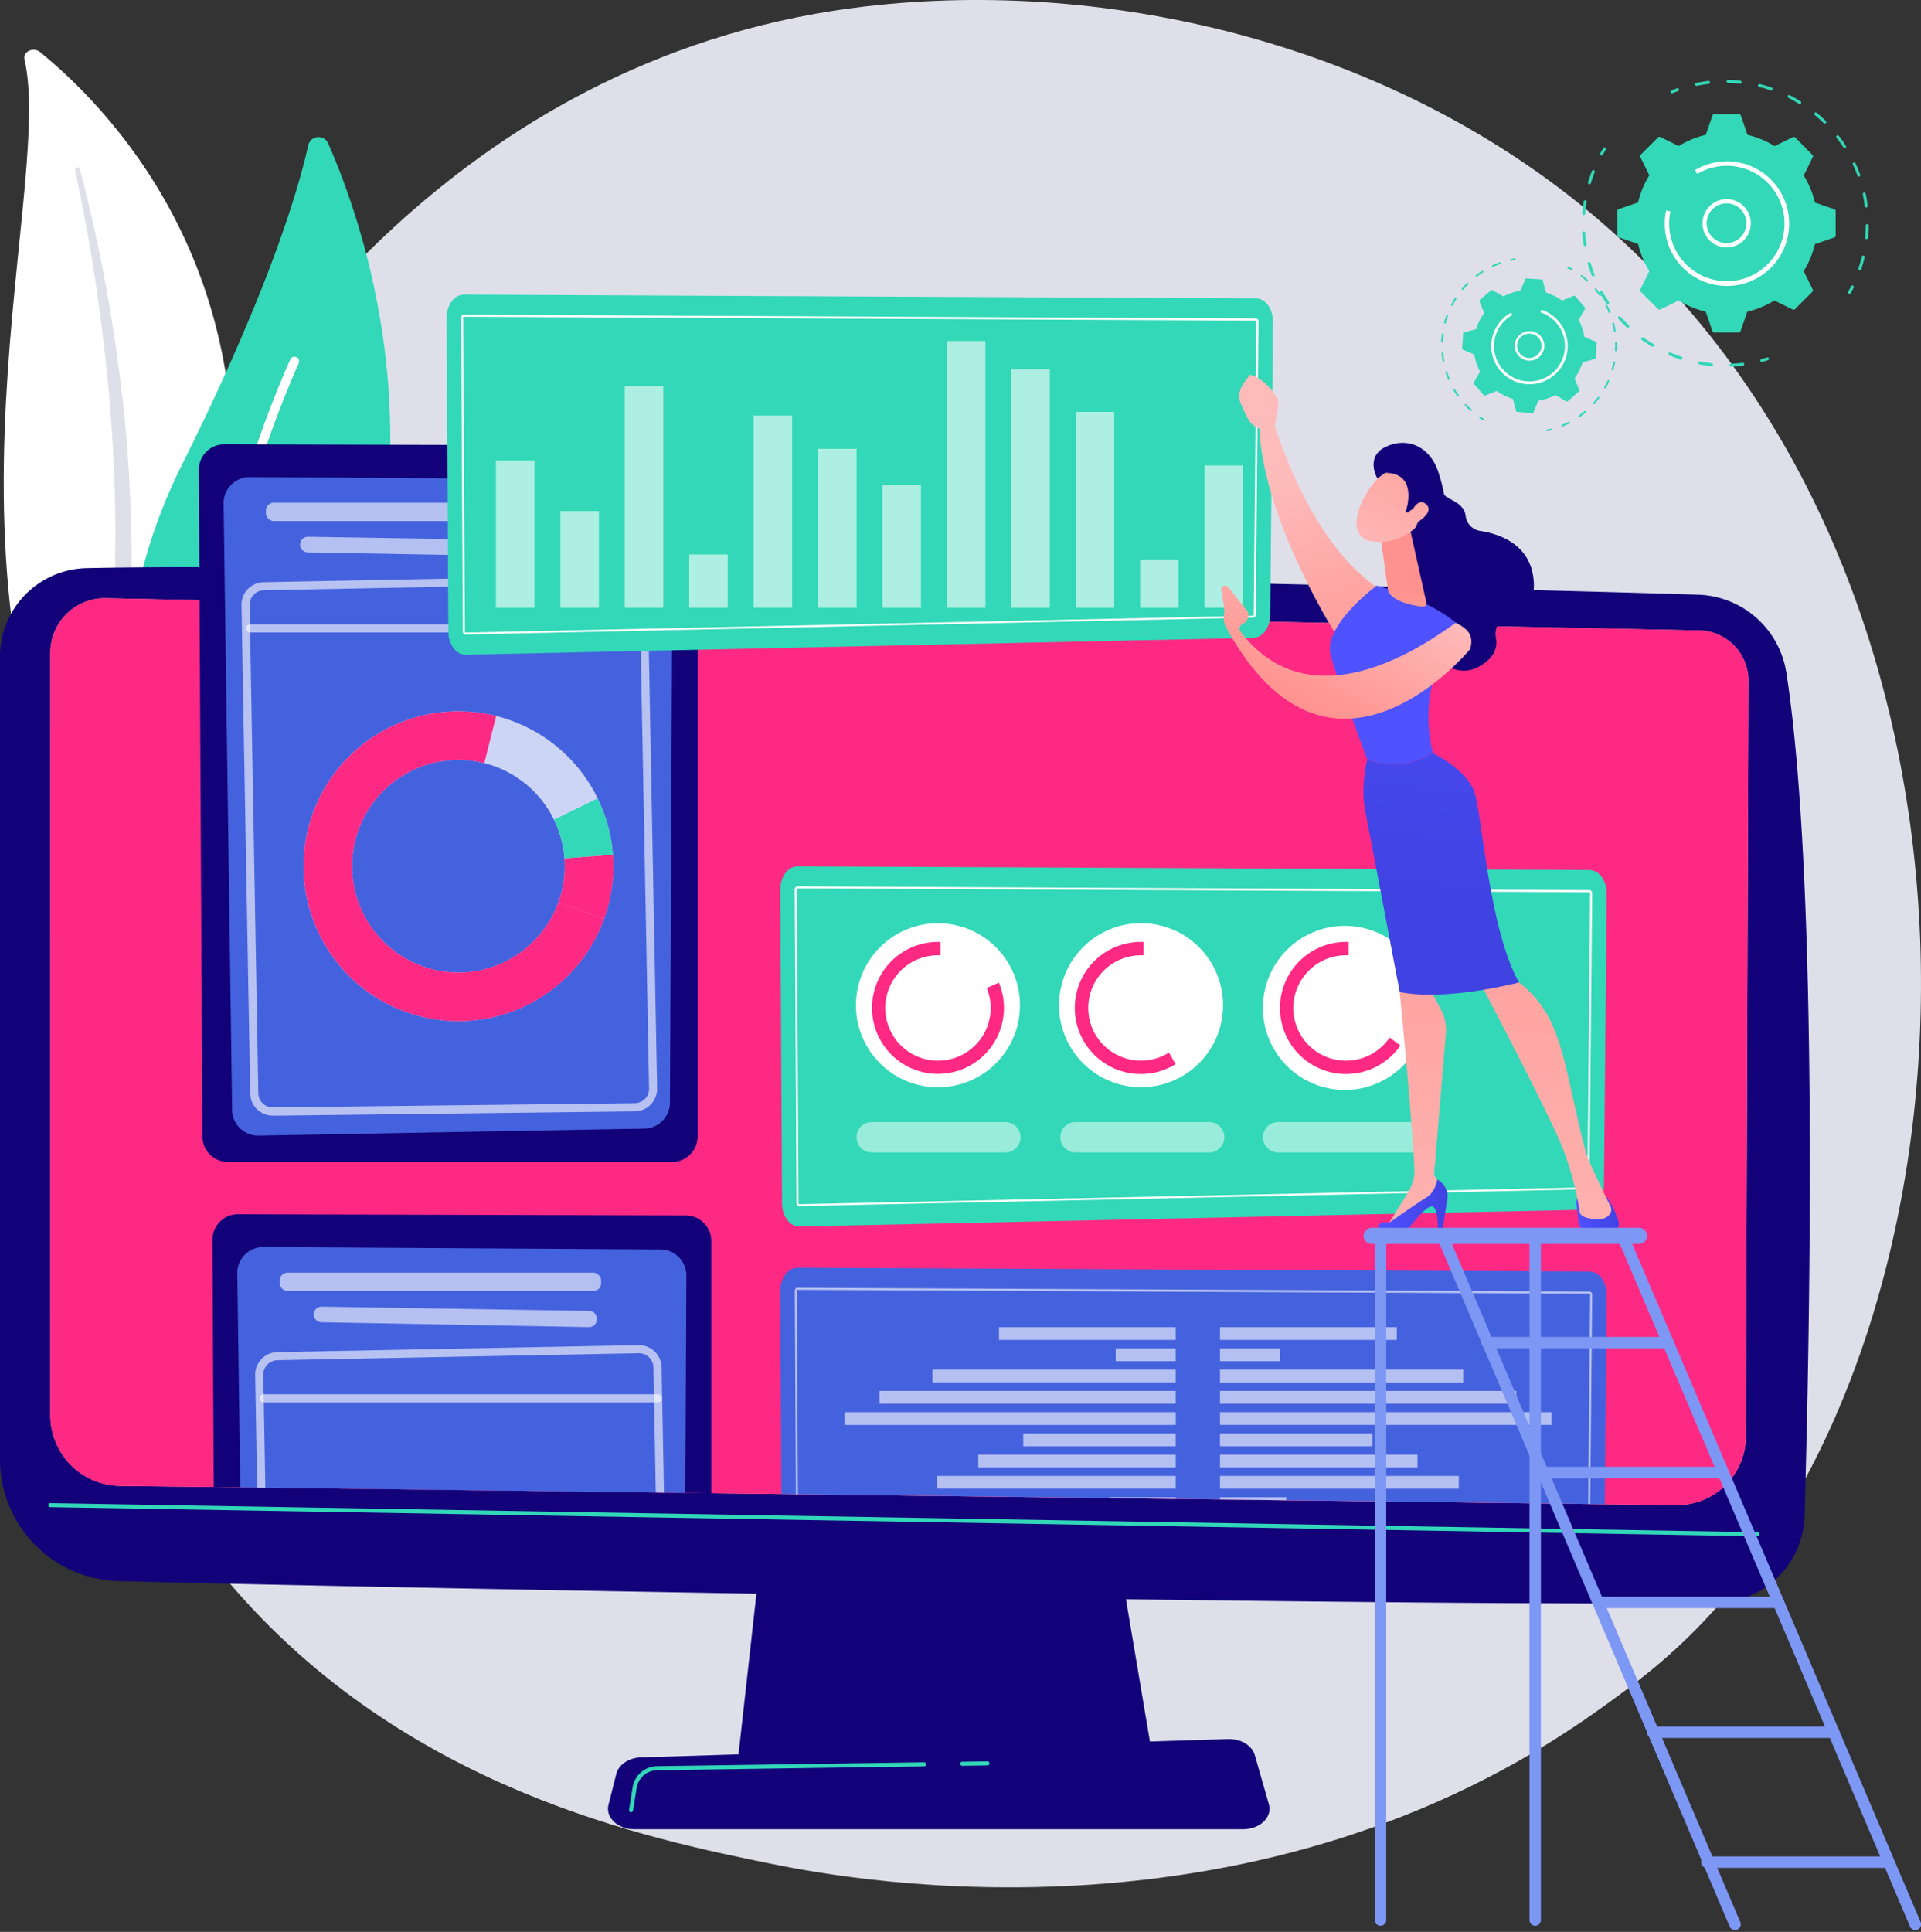 <svg xmlns="http://www.w3.org/2000/svg" xmlns:xlink="http://www.w3.org/1999/xlink" viewBox="0 0 827.22 831.8"><rect x="0" y="0" width="827.22" height="831.8" fill="#333333" stroke="none"/><defs><style>.cls-1{fill:none;}.cls-2{fill:#dfdfea;}.cls-10,.cls-11,.cls-12,.cls-3,.cls-8{fill:#fff;}.cls-4{fill:#32d8b7;}.cls-5{fill:#120179;}.cls-6{fill:url(#linear-gradient);}.cls-7{fill:#fe2983;}.cls-8{opacity:0.5;}.cls-9{fill:#4562de;}.cls-10,.cls-14{opacity:0.6;}.cls-11{opacity:0.61;}.cls-12{opacity:0.73;}.cls-13{clip-path:url(#clip-path);}.cls-15{fill:url(#linear-gradient-2);}.cls-16{fill:url(#linear-gradient-3);}.cls-17{fill:url(#linear-gradient-4);}.cls-18{fill:url(#linear-gradient-5);}.cls-19{fill:url(#linear-gradient-6);}.cls-20{fill:url(#linear-gradient-7);}.cls-21{fill:url(#linear-gradient-8);}.cls-22{fill:url(#linear-gradient-9);}.cls-23{fill:url(#linear-gradient-10);}.cls-24{fill:url(#linear-gradient-11);}.cls-25{fill:url(#linear-gradient-12);}.cls-26{fill:url(#linear-gradient-13);}.cls-27{fill:#7d97f4;}</style><linearGradient id="linear-gradient" x1="433.68" y1="152.04" x2="319.83" y2="874.79" gradientUnits="userSpaceOnUse"><stop offset="0" stop-color="#febbba"/><stop offset="1" stop-color="#ff928e"/></linearGradient><clipPath id="clip-path"><path class="cls-1" d="M21.69,281V609.4a30.39,30.39,0,0,0,29.93,30.38l670.18,8.28a29.59,29.59,0,0,0,30-29.46l1.12-325.46a21.63,21.63,0,0,0-21.1-21.7L45.69,257.58A23.43,23.43,0,0,0,21.69,281Z"/></clipPath><linearGradient id="linear-gradient-2" x1="253.61" y1="129.94" x2="293.56" y2="220.85" gradientTransform="translate(322.31 50.42) rotate(5.69)" xlink:href="#linear-gradient"/><linearGradient id="linear-gradient-3" x1="678.82" y1="522.49" x2="697.16" y2="522.49" gradientUnits="userSpaceOnUse"><stop offset="0" stop-color="#4f52ff"/><stop offset="1" stop-color="#4042e2"/></linearGradient><linearGradient id="linear-gradient-4" x1="601.33" y1="594.81" x2="627.72" y2="286.37" xlink:href="#linear-gradient"/><linearGradient id="linear-gradient-5" x1="593.62" y1="519.14" x2="623.29" y2="519.14" xlink:href="#linear-gradient-3"/><linearGradient id="linear-gradient-6" x1="654.41" y1="599.4" x2="680.81" y2="290.87" xlink:href="#linear-gradient"/><linearGradient id="linear-gradient-7" x1="641.56" y1="249.26" x2="715.05" y2="172.76" xlink:href="#linear-gradient-3"/><linearGradient id="linear-gradient-8" x1="639.29" y1="220.64" x2="619.79" y2="387.13" xlink:href="#linear-gradient-3"/><linearGradient id="linear-gradient-9" x1="598.43" y1="290.78" x2="603.39" y2="254.51" xlink:href="#linear-gradient"/><linearGradient id="linear-gradient-10" x1="585.92" y1="244.02" x2="629.17" y2="167.04" xlink:href="#linear-gradient"/><linearGradient id="linear-gradient-11" x1="595.13" y1="249.19" x2="638.38" y2="172.21" xlink:href="#linear-gradient"/><linearGradient id="linear-gradient-12" x1="242.86" y1="126.93" x2="270.46" y2="189.72" gradientTransform="translate(322.31 50.42) rotate(5.69)" xlink:href="#linear-gradient"/><linearGradient id="linear-gradient-13" x1="5736.23" y1="2314.13" x2="5799.04" y2="2314.13" gradientTransform="translate(5222.58 -3848.39) rotate(116.55)" xlink:href="#linear-gradient"/></defs><g id="Layer_2" data-name="Layer 2"><g id="Metaphor_illustration" data-name="Metaphor illustration"><path class="cls-2" d="M733.46,698.33c-16.61,17.48-32.32,28.76-44.74,37.67-146,104.72-318.65,74.19-355.36,66.74-54.2-11-159-32.29-234.71-121.36C-15.95,546.62,1.9,334.3,90.79,194.15,107.05,168.51,192.93,26.23,367.49,3.41c105.64-13.81,228.79,14,318,88.76C872.65,249,859.32,565.82,733.46,698.33Z"/><path class="cls-3" d="M10.53,25.53c-.77-3.28,3.84-5.46,6.66-3.17,28.65,23.24,97.5,92.82,80.34,214.42C76,389.34,112.81,445,158.62,479c0,0-62.91-16-102.5-72.46C-41.07,267.82,24.21,83.77,10.53,25.53Z"/><path class="cls-2" d="M32.33,73.18c3.59,17,6.78,34,9.25,51.13s4.55,34.26,5.89,51.45,2.18,34.39,2.23,51.61-.58,34.41-1.37,51.68-1.47,34.64-.2,52.15,4.92,35.1,12.21,51.62c1.83,4.12,3.75,8.22,5.93,12.19s4.39,7.93,6.78,11.81A185.19,185.19,0,0,0,89.3,429.18a205,205,0,0,0,42.8,37.46,4.28,4.28,0,0,0,5.42-.62,3,3,0,0,0-.63-4.61h0c-3.82-2.69-7.61-5.41-11.25-8.27-1.84-1.41-3.61-2.88-5.41-4.32s-3.53-2.95-5.21-4.49a186.16,186.16,0,0,1-46.7-64.07,150.3,150.3,0,0,1-8.1-24.33,166,166,0,0,1-3.91-25.19c-1.38-17-.76-34.21-.22-51.47s.87-34.63.42-52q-.3-13-1.14-26c-.26-4.33-.6-8.66-.94-13s-.81-8.64-1.26-12.95q-2.79-25.89-7.43-51.57c-3.19-17.1-6.9-34.12-11.37-51a1,1,0,0,0-1.24-.67A.91.91,0,0,0,32.33,73.18Z"/><path class="cls-4" d="M84.76,390.7a7.21,7.21,0,0,1-11.81-2C61.29,363,34.9,287.17,78.48,199.87c36.81-73.72,49.76-117.19,54.27-137.33a4.52,4.52,0,0,1,8.55-.83C160.74,105.76,212.07,255.63,84.76,390.7Z"/><path class="cls-3" d="M78.37,388a2.34,2.34,0,0,1-.38,0,2,2,0,0,1-2-2c0-1.25,2.46-126.4,49-231.21a2,2,0,0,1,3.66,1.62C82.47,260.45,80,384.81,80,386.05A2,2,0,0,1,78.37,388Z"/><path class="cls-4" d="M723,38.78a.65.65,0,0,1-.4.44c-.8.28-1.59.59-2.36.9a.64.64,0,0,1-.48-1.18c.78-.32,1.59-.63,2.41-.92a.64.64,0,0,1,.82.38A.7.7,0,0,1,723,38.78Z"/><path class="cls-4" d="M802.79,111.6c-.38,1.44-.81,2.88-1.28,4.29a.64.64,0,1,1-1.21-.41c.54-1.62,1-3.28,1.44-5h0a.64.64,0,0,1,1.24.31C802.91,111.09,802.85,111.34,802.79,111.6Zm1.62-9.11a.65.65,0,0,1-.69.48.65.65,0,0,1-.57-.7c.17-1.7.27-3.44.3-5.15a.63.63,0,0,1,.65-.63.65.65,0,0,1,.63.65c0,1.75-.13,3.52-.31,5.26C804.42,102.43,804.41,102.46,804.41,102.49Zm-.15-13.66a.67.67,0,0,1-.54.48.66.66,0,0,1-.72-.56c-.2-1.7-.49-3.42-.84-5.09a.64.64,0,0,1,.49-.75.63.63,0,0,1,.76.49c.36,1.71.65,3.46.86,5.2A.59.59,0,0,1,804.26,88.83Zm-3.17-13.28a.65.65,0,0,1-.4.44.64.64,0,0,1-.82-.39c-.58-1.6-1.24-3.21-2-4.77a.63.63,0,1,1,1.15-.53c.74,1.59,1.41,3.23,2,4.87A.62.62,0,0,1,801.09,75.55ZM795,63.31a.62.62,0,0,1-.27.37.63.63,0,0,1-.88-.19c-.93-1.44-1.93-2.86-3-4.21a.65.65,0,0,1,.12-.9.64.64,0,0,1,.89.12c1.07,1.38,2.09,2.83,3,4.3A.66.66,0,0,1,795,63.31Zm-8.62-10.6a.64.64,0,0,1-.16.29.65.65,0,0,1-.91,0c-1.22-1.2-2.51-2.37-3.83-3.46a.64.64,0,0,1,.81-1c1.35,1.11,2.67,2.3,3.92,3.53A.66.66,0,0,1,786.42,52.71Zm-10.76-8.42a.51.51,0,0,1-.07.17.64.64,0,0,1-.88.21c-1.46-.9-3-1.75-4.5-2.52a.63.63,0,0,1-.28-.86.64.64,0,0,1,.86-.28c1.56.79,3.1,1.65,4.59,2.57A.63.63,0,0,1,775.66,44.29Zm-12.35-5.83s0,0,0,0a.63.63,0,0,1-.81.4c-1.43-.49-2.9-.93-4.36-1.3l-.59-.15a.63.63,0,0,1-.46-.77h0a.64.64,0,0,1,.77-.46l.6.15c1.49.39,3,.83,4.46,1.33A.66.66,0,0,1,763.31,38.46ZM750,35.54a.63.63,0,0,1-.68.47c-1.7-.17-3.43-.28-5.15-.31a.64.64,0,1,1,0-1.28c1.76,0,3.52.14,5.26.32a.64.64,0,0,1,.57.7A.36.36,0,0,1,750,35.54Zm-13.66.11a.62.62,0,0,1-.54.47c-1.71.21-3.42.49-5.09.83a.64.64,0,1,1-.26-1.25c1.71-.35,3.45-.64,5.2-.85a.63.63,0,0,1,.69.8Z"/><path class="cls-4" d="M798.25,123.69s0,.09,0,.13c-.39.77-.8,1.54-1.21,2.28a.64.64,0,1,1-1.11-.62c.4-.72.8-1.48,1.18-2.24a.63.63,0,0,1,.85-.28A.64.64,0,0,1,798.25,123.69Z"/><path class="cls-4" d="M761.74,154.67a.62.62,0,0,1-.42.45c-.82.25-1.65.49-2.48.71a.64.64,0,0,1-.79-.45.65.65,0,0,1,.46-.78c.81-.22,1.63-.45,2.43-.7a.65.65,0,0,1,.8.42A.69.69,0,0,1,761.74,154.67Z"/><path class="cls-4" d="M751.11,157a.63.63,0,0,1-.54.47c-1.71.21-3.45.35-5.17.42a.64.64,0,0,1-.66-.61.65.65,0,0,1,.61-.67c1.69-.06,3.39-.2,5.06-.4a.63.63,0,0,1,.71.55A.65.65,0,0,1,751.11,157Zm-13.45.17a.64.64,0,0,1-.68.48c-1.71-.17-3.44-.41-5.13-.71a.64.64,0,0,1-.51-.75.63.63,0,0,1,.74-.51c1.66.3,3.35.54,5,.7a.63.63,0,0,1,.57.7A.29.29,0,0,1,737.66,157.12Zm-13.15-2.76v0a.64.64,0,0,1-.81.41c-1.63-.54-3.27-1.16-4.85-1.83a.64.64,0,0,1-.34-.84.66.66,0,0,1,.84-.34c1.55.67,3.15,1.27,4.75,1.79A.65.65,0,0,1,724.51,154.36Zm-12.23-5.59a.61.61,0,0,1-.07.17.64.64,0,0,1-.87.22c-1.48-.88-2.94-1.84-4.34-2.85a.64.64,0,0,1-.14-.89.63.63,0,0,1,.89-.14c1.37,1,2.8,1.92,4.24,2.78A.64.64,0,0,1,712.28,148.77Zm-10.71-8.13a.51.51,0,0,1-.15.28.63.63,0,0,1-.9,0c-1.25-1.19-2.47-2.44-3.61-3.72a.64.64,0,0,1,1-.85c1.12,1.26,2.31,2.48,3.54,3.64A.64.64,0,0,1,701.57,140.64Zm-8.68-10.25a.72.72,0,0,1-.26.37.65.65,0,0,1-.89-.18c-1-1.43-1.87-2.91-2.71-4.41a.64.64,0,0,1,1.12-.63c.82,1.47,1.71,2.93,2.65,4.33A.61.61,0,0,1,692.89,130.39Zm-6.23-11.91a.64.64,0,0,1-.38.44.65.65,0,0,1-.83-.37c-.62-1.6-1.19-3.25-1.67-4.9a.64.64,0,1,1,1.22-.36c.48,1.61,1,3.23,1.64,4.8A.59.59,0,0,1,686.66,118.48Zm-3.45-13a.67.67,0,0,1-.53.48.63.63,0,0,1-.72-.54c-.26-1.7-.45-3.43-.56-5.15a.63.63,0,0,1,.59-.68.64.64,0,0,1,.68.59c.11,1.69.3,3.39.55,5A.69.69,0,0,1,683.21,105.49Zm-.55-13.43a.64.64,0,0,1-.66.48.65.65,0,0,1-.6-.68c.12-1.72.32-3.46.58-5.15a.64.64,0,0,1,.72-.54.65.65,0,0,1,.54.73c-.26,1.66-.45,3.36-.56,5A.36.36,0,0,1,682.66,92.06ZM686.73,74l0,.07c-.62,1.57-1.17,3.18-1.65,4.8a.64.64,0,0,1-.8.43.63.63,0,0,1-.43-.8c.49-1.64,1.06-3.29,1.69-4.9a.64.64,0,0,1,.83-.36A.66.66,0,0,1,686.73,74Z"/><path class="cls-4" d="M691.61,64.23a.71.71,0,0,1-.08.18c-.44.71-.87,1.45-1.28,2.17a.64.64,0,0,1-.87.25.63.63,0,0,1-.24-.87c.41-.74.85-1.49,1.31-2.23a.64.64,0,0,1,1.16.5Z"/><path class="cls-4" d="M706.47,66.67a.75.75,0,0,0-.14.84l3.91,8a38.94,38.94,0,0,0-4.83,11.64L697,90.07a.73.73,0,0,0-.49.69v10.71a.73.73,0,0,0,.5.69l8.43,2.91a38.8,38.8,0,0,0,4.81,11.64l-3.91,8a.73.73,0,0,0,.14.84l7.57,7.58a.73.73,0,0,0,.84.14l8-3.9a39.15,39.15,0,0,0,11.63,4.83l2.91,8.43a.72.72,0,0,0,.69.49h10.71a.73.73,0,0,0,.69-.49l2.91-8.43a39.08,39.08,0,0,0,11.64-4.82l8,3.91a.73.73,0,0,0,.84-.14l7.57-7.56a.73.73,0,0,0,.15-.84l-3.91-8a38.89,38.89,0,0,0,4.83-11.63l8.44-2.9a.75.75,0,0,0,.49-.7V90.82a.74.74,0,0,0-.5-.7l-8.43-2.91a38.9,38.9,0,0,0-4.81-11.64l3.91-8a.73.73,0,0,0-.14-.84L773,59.14a.73.73,0,0,0-.84-.14l-8,3.9a38.84,38.84,0,0,0-11.64-4.83l-2.9-8.43a.73.73,0,0,0-.69-.5H738.15a.71.71,0,0,0-.69.49l-2.91,8.43a38.82,38.82,0,0,0-11.64,4.82l-8-3.92a.75.75,0,0,0-.84.14Z"/><path class="cls-3" d="M753.62,98.74a10.79,10.79,0,0,1-1.16,2.77,10.41,10.41,0,1,1,1.16-2.77ZM735.2,94a8.45,8.45,0,0,0,0,4.21h0a8.55,8.55,0,1,0,.95-6.47A8.26,8.26,0,0,0,735.2,94Zm-.94,4.44Z"/><path class="cls-3" d="M769.6,103a26.79,26.79,0,0,1-52.74-6.71c0-.22,0-.44,0-.67a26.82,26.82,0,0,1,.49-4.48c0-.17.07-.35.11-.52l1.87.41a25.08,25.08,0,0,0-.56,5.27v0a24.84,24.84,0,1,0,12.11-21.4l-1-1.64A26.81,26.81,0,0,1,769.6,103Z"/><path class="cls-4" d="M676.86,116.29a.41.41,0,0,1-.36,0c-.46-.26-.92-.5-1.37-.73A.39.39,0,0,1,675,115a.38.38,0,0,1,.52-.17c.47.24.94.48,1.4.74a.4.4,0,0,1,.15.54A.44.44,0,0,1,676.86,116.29Z"/><path class="cls-4" d="M675.38,182.51c-.81.41-1.66.8-2.5,1.15a.39.39,0,0,1-.3-.73c1-.4,1.94-.85,2.87-1.33h0a.39.39,0,0,1,.52.17.37.37,0,0,1-.17.52Zm4.86-2.92a.38.38,0,0,1-.49-.12.39.39,0,0,1,.09-.55c.86-.6,1.7-1.26,2.5-1.94a.38.38,0,0,1,.55.05.39.39,0,0,1,0,.55c-.82.69-1.68,1.36-2.56,2Zm6.25-5.58a.36.36,0,0,1-.43,0,.4.4,0,0,1,0-.56c.7-.78,1.38-1.6,2-2.44a.4.4,0,0,1,.55-.07.38.38,0,0,1,.07.54c-.64.86-1.33,1.7-2,2.5A.36.36,0,0,1,686.49,174Zm4.87-6.81a.44.44,0,0,1-.37,0,.39.39,0,0,1-.15-.53c.51-.92,1-1.87,1.42-2.83a.38.38,0,0,1,.51-.2.39.39,0,0,1,.2.52c-.44,1-.92,1.95-1.44,2.89A.44.44,0,0,1,691.36,167.2Zm3.21-7.74a.34.34,0,0,1-.28,0A.39.39,0,0,1,694,159c.29-1,.55-2,.75-3.08a.4.4,0,0,1,.46-.31.39.39,0,0,1,.31.46c-.21,1.06-.47,2.11-.76,3.14A.39.39,0,0,1,694.57,159.46Zm1.42-8.25a.42.42,0,0,1-.2,0,.38.38,0,0,1-.36-.41c.06-1.06.08-2.12.05-3.17a.39.39,0,0,1,.38-.4.38.38,0,0,1,.4.38c0,1.07,0,2.16,0,3.23A.4.4,0,0,1,696,151.21Zm-.44-8.37-.11,0a.4.4,0,0,1-.45-.32c-.17-1-.39-2.08-.65-3.1a.4.4,0,0,1,.28-.48.41.41,0,0,1,.48.29c.26,1,.49,2.1.66,3.16A.38.38,0,0,1,695.55,142.84Zm-2.29-8.06h0a.4.4,0,0,1-.52-.21c-.35-.86-.74-1.71-1.15-2.54l-.17-.33a.4.4,0,0,1,.17-.53h0a.4.4,0,0,1,.53.17c0,.11.11.22.17.34.42.84.82,1.72,1.18,2.59A.39.39,0,0,1,693.26,134.78Zm-4-7.34a.39.39,0,0,1-.49-.13c-.61-.85-1.26-1.7-1.94-2.5a.39.39,0,0,1,.6-.51c.69.83,1.36,1.69,2,2.56a.4.4,0,0,1-.1.55Zm-5.56-6.27a.4.4,0,0,1-.44-.06c-.78-.71-1.6-1.39-2.43-2a.39.39,0,0,1-.08-.55.4.4,0,0,1,.55-.07c.85.64,1.69,1.34,2.49,2.06a.39.39,0,0,1,0,.55A.47.47,0,0,1,683.67,121.17Z"/><path class="cls-4" d="M668,185.29a.11.11,0,0,1-.08,0c-.51.13-1,.26-1.53.36a.39.39,0,1,1-.17-.76c.5-.11,1-.23,1.51-.36a.41.41,0,0,1,.48.29A.4.4,0,0,1,668,185.29Z"/><path class="cls-4" d="M638.93,180.92a.4.4,0,0,1-.38,0c-.45-.27-.89-.56-1.33-.86a.39.39,0,0,1-.11-.54.4.4,0,0,1,.55-.11c.43.29.86.58,1.3.84a.4.4,0,0,1,.13.54A.38.38,0,0,1,638.93,180.92Z"/><path class="cls-4" d="M633.59,176.92a.4.4,0,0,1-.44-.06c-.78-.7-1.55-1.45-2.27-2.22a.38.38,0,0,1,0-.55.4.4,0,0,1,.56,0c.71.76,1.46,1.49,2.22,2.18a.38.38,0,0,1,0,.55A.31.31,0,0,1,633.59,176.92Zm-5.5-6.14a.41.41,0,0,1-.5-.12c-.61-.86-1.2-1.76-1.74-2.66a.39.39,0,1,1,.68-.4c.52.88,1.1,1.76,1.7,2.6a.39.39,0,0,1-.09.55Zm-4-7.2,0,0a.4.4,0,0,1-.52-.21c-.41-1-.78-2-1.11-3a.39.39,0,0,1,.75-.24c.32,1,.68,2,1.08,2.91A.38.38,0,0,1,624.06,163.58Zm-2.35-7.9-.1,0a.41.41,0,0,1-.46-.32c-.19-1-.33-2.1-.43-3.15a.4.4,0,0,1,.35-.43.39.39,0,0,1,.43.36c.1,1,.24,2.07.42,3.08A.39.39,0,0,1,621.71,155.68Zm-.56-8.22a.41.41,0,0,1-.19,0,.39.39,0,0,1-.38-.41c0-1.05.14-2.12.27-3.17a.39.39,0,1,1,.77.1c-.12,1-.21,2.07-.25,3.1A.41.41,0,0,1,621.15,147.46Zm1.24-8.15a.44.44,0,0,1-.28,0,.39.39,0,0,1-.27-.48c.27-1,.59-2,.94-3a.39.39,0,0,1,.74.27c-.35,1-.66,2-.93,3A.39.39,0,0,1,622.39,139.31Zm3-7.68a.41.41,0,0,1-.36,0,.39.39,0,0,1-.16-.53c.49-.94,1-1.86,1.59-2.75a.39.39,0,1,1,.66.42c-.55.87-1.08,1.78-1.56,2.69A.4.4,0,0,1,625.38,131.63ZM630,124.8a.4.4,0,0,1-.43-.06.38.38,0,0,1,0-.55c.68-.8,1.41-1.58,2.16-2.33a.38.38,0,0,1,.55,0,.39.39,0,0,1,0,.55c-.73.73-1.44,1.5-2.11,2.29Zm6-5.67a.39.39,0,0,1-.48-.11.39.39,0,0,1,.07-.55c.85-.64,1.72-1.25,2.61-1.82a.4.4,0,0,1,.54.12.4.4,0,0,1-.12.55c-.87.55-1.73,1.14-2.56,1.77C636,119.11,636,119.12,636,119.13Zm10-5.41-.05,0c-1,.35-1.94.74-2.88,1.17a.4.4,0,0,1-.33-.72c1-.43,1.95-.84,2.95-1.19a.39.39,0,0,1,.31.72Z"/><path class="cls-4" d="M652.44,112l-.11,0c-.51.08-1,.18-1.52.28a.39.39,0,1,1-.16-.76c.51-.11,1-.21,1.55-.3a.39.39,0,0,1,.45.33A.38.38,0,0,1,652.44,112Z"/><path class="cls-4" d="M657.31,119.89a.47.47,0,0,0-.45.28l-2.13,5a23.53,23.53,0,0,0-7.32,2.46l-4.74-2.73a.44.44,0,0,0-.52,0l-4.95,4.31a.45.45,0,0,0-.13.51l2.06,5.07a23.83,23.83,0,0,0-3.44,6.92l-5.28,1.43a.44.44,0,0,0-.33.4l-.45,6.55a.42.42,0,0,0,.27.44l5,2.14a23.79,23.79,0,0,0,2.46,7.32l-2.73,4.74a.47.47,0,0,0,.05.52l4.32,4.95a.42.42,0,0,0,.5.12l5.07-2a24.08,24.08,0,0,0,6.92,3.44l1.43,5.28a.44.44,0,0,0,.4.33l6.55.45a.45.45,0,0,0,.45-.27l2.13-5a23.79,23.79,0,0,0,7.32-2.46l4.75,2.73a.47.47,0,0,0,.52,0l4.95-4.32a.45.45,0,0,0,.12-.5l-2.06-5.07a23.83,23.83,0,0,0,3.44-6.92l5.28-1.43a.46.46,0,0,0,.34-.4l.45-6.55a.47.47,0,0,0-.28-.45l-5-2.13a23.85,23.85,0,0,0-2.46-7.33l2.73-4.74a.44.44,0,0,0,0-.52l-4.31-5a.46.46,0,0,0-.51-.12l-5.07,2.06a23.83,23.83,0,0,0-6.92-3.44l-1.43-5.28a.46.46,0,0,0-.4-.34Z"/><path class="cls-3" d="M661.5,154.61a6.21,6.21,0,0,1-1.75.58,6.36,6.36,0,1,1,1.75-.58Zm-5.25-10.42a5.3,5.3,0,0,0-2,1.7h0a5.25,5.25,0,1,0,3.38-2.17A5.46,5.46,0,0,0,656.25,144.19Zm-2.43,1.36Z"/><path class="cls-3" d="M666,163.7a16.46,16.46,0,0,1-19.76-3.89,15.9,15.9,0,0,1-2.3-3.42,16.46,16.46,0,0,1,3.89-19.76l.31-.27a17.41,17.41,0,0,1,2.27-1.58l.28-.16.57,1a15.19,15.19,0,0,0-2.66,1.87l0,0a15.26,15.26,0,1,0,23.68,4.63,15.69,15.69,0,0,0-2.14-3.18,15.25,15.25,0,0,0-6.77-4.48l.36-1.12a16.51,16.51,0,0,1,7.3,4.83,16.81,16.81,0,0,1,2.3,3.42A16.45,16.45,0,0,1,666,163.7Z"/><polygon class="cls-5" points="333.05 620.76 317.6 759.26 496.78 759.26 473.44 620.76 333.05 620.76"/><path class="cls-5" d="M0,282.68V628.34a52.43,52.43,0,0,0,51.09,52.42c126.25,3.26,567.81,11.15,688,9.38a38.57,38.57,0,0,0,38-37.48c2.32-80.31,6.08-273.4-7.84-363a39.71,39.71,0,0,0-38-33.61c-105.78-3.38-573.87-14.13-694-11.43A38.11,38.11,0,0,0,0,282.68Z"/><path class="cls-6" d="M21.69,281V609.4a30.39,30.39,0,0,0,29.93,30.38l670.18,8.28a29.59,29.59,0,0,0,30-29.46l1.12-325.46a21.63,21.63,0,0,0-21.1-21.7L45.69,257.58A23.43,23.43,0,0,0,21.69,281Z"/><path class="cls-4" d="M756.85,661.46h0L21.67,648.93a.87.87,0,0,1-.86-.88.88.88,0,0,1,.89-.86l735.17,12.52a.88.88,0,0,1,0,1.75Z"/><path class="cls-7" d="M21.69,281V609.4a30.39,30.39,0,0,0,29.93,30.38l670.18,8.28a29.59,29.59,0,0,0,30-29.46l1.12-325.46a21.63,21.63,0,0,0-21.1-21.7L45.69,257.58A23.43,23.43,0,0,0,21.69,281Z"/><path class="cls-5" d="M535.37,787.6H273.14c-7.13,0-12.48-5.07-11.1-10.52l3.37-13.31c1-4,5.41-6.94,10.64-7.1l252.8-7.89c5.46-.17,10.3,2.73,11.49,6.89l6.07,21.19C548,782.37,542.61,787.6,535.37,787.6Z"/><path class="cls-4" d="M414.3,760.29a.88.88,0,0,1,0-1.75l10.83-.15a.88.88,0,1,1,0,1.75l-10.83.15Z"/><path class="cls-4" d="M271.75,780.28h-.14a.86.86,0,0,1-.72-1l1.54-9.68A10.83,10.83,0,0,1,283,760.46l114.9-1.68a.91.91,0,0,1,.89.87.86.86,0,0,1-.86.88L283,762.21a9.08,9.08,0,0,0-8.84,7.66l-1.55,9.67A.87.87,0,0,1,271.75,780.28Z"/><path class="cls-4" d="M684.57,374.6,343.43,373c-4.11,0-7.45,4.51-7.42,10.11l.75,135c0,5.63,3.46,10.12,7.6,10l339.19-7.27c4-.16,7.1-4.52,7.15-9.89l1.19-126.07C691.94,379.2,688.66,374.64,684.57,374.6Z"/><path class="cls-3" d="M344.14,519.33A1.26,1.26,0,0,1,343,518l-.75-135a1.52,1.52,0,0,1,.28-.92,1,1,0,0,1,.84-.46l341.15,1.65a1,1,0,0,1,.83.46,1.52,1.52,0,0,1,.28.92l-1.19,126.06a1.26,1.26,0,0,1-1.08,1.36h0Zm-.76-136.83s-.06,0-.13.09a.66.66,0,0,0-.12.41l.76,135c0,.3.16.49.24.49l339.21-7.27c.09,0,.23-.2.24-.48l1.18-126.07a.59.59,0,0,0-.11-.4c-.07-.1-.11-.1-.13-.1Z"/><circle class="cls-3" cx="403.91" cy="432.84" r="35.32" transform="translate(-187.76 412.38) rotate(-45)"/><circle class="cls-3" cx="491.39" cy="432.84" r="35.32" transform="translate(-42.77 811.63) rotate(-76.72)"/><circle class="cls-3" cx="579.16" cy="433.99" r="35.32" transform="translate(23.72 897.95) rotate(-76.72)"/><path class="cls-7" d="M424.9,425.37a22.69,22.69,0,1,1-21-14.06l1.15,0v-5.75l-1.15,0a28.41,28.41,0,1,0,26.26,17.52Z"/><path class="cls-7" d="M503.39,453.19a22.68,22.68,0,1,1-12.09-41.88l1.15,0v-5.75l-1.15,0a28.44,28.44,0,1,0,14.94,52.63Z"/><path class="cls-7" d="M598.4,446.75a22.69,22.69,0,1,1-18.76-35.44l1.14,0v-5.75l-1.14,0a28.44,28.44,0,1,0,23.42,44.56Z"/><path class="cls-8" d="M432.94,483.12H375.39a6.54,6.54,0,1,0,0,13.08h57.55a6.54,6.54,0,1,0,0-13.08Z"/><path class="cls-8" d="M520.72,483.12H463.16a6.54,6.54,0,0,0,0,13.08h57.56a6.54,6.54,0,0,0,0-13.08Z"/><path class="cls-8" d="M550.39,496.2h57.55a6.54,6.54,0,0,0,0-13.08H550.39a6.54,6.54,0,1,0,0,13.08Z"/><path class="cls-5" d="M98.2,500.3H289.43a11,11,0,0,0,11-11V202.84a11,11,0,0,0-11-11L96.7,191.29a11,11,0,0,0-11.07,11.1l1.53,286.93A11,11,0,0,0,98.2,500.3Z"/><path class="cls-9" d="M107.57,205.42l171,1.05a11.21,11.21,0,0,1,11.13,11.26L288.5,474.79a11.2,11.2,0,0,1-11,11.15l-166.13,3a11.2,11.2,0,0,1-11.41-11L96.3,216.78A11.2,11.2,0,0,1,107.57,205.42Z"/><rect class="cls-10" x="114.52" y="216.47" width="138.45" height="7.88" rx="3.35"/><path class="cls-10" d="M129.22,234.65h0a3.36,3.36,0,0,0,3.29,3.17l115.22,2.1a3.36,3.36,0,0,0,3.41-3.35v-.28a3.35,3.35,0,0,0-3.3-3.35l-115.22-1.83A3.36,3.36,0,0,0,129.22,234.65Z"/><path class="cls-11" d="M117.46,480.35a9.72,9.72,0,0,1-9.7-9.54L104,260.56a9.72,9.72,0,0,1,9.52-9.88l155.56-3a9.72,9.72,0,0,1,9.9,9.52l4,211.41a9.71,9.71,0,0,1-9.59,9.89l-155.84,1.87Zm151.83-229.2h-.12l-155.57,3a6.23,6.23,0,0,0-6.09,6.32h0l3.74,210.25a6.23,6.23,0,0,0,6.21,6.1h.08L273.38,475a6.21,6.21,0,0,0,6.13-6.33l-4-211.4a6.21,6.21,0,0,0-6.21-6.1Z"/><path class="cls-11" d="M277.5,272.31H107.78a1.75,1.75,0,0,1,0-3.5H277.5a1.75,1.75,0,0,1,0,3.5Z"/><path class="cls-12" d="M197.41,439.66a66.7,66.7,0,1,1,66.7-66.7A66.77,66.77,0,0,1,197.41,439.66Zm0-112.47A45.78,45.78,0,1,0,243.19,373,45.82,45.82,0,0,0,197.41,327.19Z"/><path class="cls-7" d="M263.92,368l-20.86,1.57c.09,1.13.13,2.27.13,3.42a45.55,45.55,0,0,1-2.72,15.55l19.68,7.1a66.46,66.46,0,0,0,4-22.65C264.11,371.29,264,369.62,263.92,368Z"/><path class="cls-7" d="M197.41,418.74a45.78,45.78,0,1,1,11.16-90.18l5.09-20.28a66.69,66.69,0,1,0,46.49,87.33l-19.68-7.1A45.86,45.86,0,0,1,197.41,418.74Z"/><path class="cls-4" d="M243.06,369.54,263.92,368a66.08,66.08,0,0,0-6.56-24.21l-18.8,9.16A45.41,45.41,0,0,1,243.06,369.54Z"/><g class="cls-13"><path class="cls-5" d="M104.08,831.8H295.31a11,11,0,0,0,11-11V534.34a11,11,0,0,0-11-11l-192.76-.52a11,11,0,0,0-11.07,11.1L93,820.81A11,11,0,0,0,104.08,831.8Z"/><path class="cls-9" d="M113.45,536.92l171,1.05a11.2,11.2,0,0,1,11.13,11.25l-1.19,257.07a11.2,11.2,0,0,1-11,11.15l-166.13,3a11.21,11.21,0,0,1-11.41-11l-3.66-261.15A11.2,11.2,0,0,1,113.45,536.92Z"/><rect class="cls-10" x="120.41" y="547.97" width="138.45" height="7.88" rx="3.35"/><path class="cls-10" d="M135.11,566.15h0a3.35,3.35,0,0,0,3.28,3.17l115.22,2.09a3.34,3.34,0,0,0,3.41-3.35v-.27a3.35,3.35,0,0,0-3.3-3.35L138.5,562.61A3.35,3.35,0,0,0,135.11,566.15Z"/><path class="cls-11" d="M123.34,811.85a9.73,9.73,0,0,1-9.7-9.54L109.9,592.06a9.72,9.72,0,0,1,9.52-9.88l155.56-3a9.79,9.79,0,0,1,6.93,2.72,9.67,9.67,0,0,1,3,6.81l4,211.4a9.72,9.72,0,0,1-9.59,9.9l-155.84,1.87Zm151.84-229.2h-.13l-155.56,3A6.22,6.22,0,0,0,113.4,592h0l3.73,210.25a6.25,6.25,0,0,0,6.29,6.1l155.84-1.87a6.21,6.21,0,0,0,6.13-6.33l-4-211.41a6.21,6.21,0,0,0-6.2-6.09Z"/><path class="cls-11" d="M283.39,603.8H113.67a1.75,1.75,0,1,1,0-3.49H283.39a1.75,1.75,0,0,1,0,3.49Z"/><path class="cls-9" d="M684.57,547.47l-341.14-1.64c-4.11,0-7.45,4.51-7.42,10.11l.75,135c0,5.63,3.46,10.12,7.6,10l339.19-7.27c4-.16,7.1-4.52,7.15-9.89l1.19-126.07C691.94,552.07,688.66,547.51,684.57,547.47Z"/><path class="cls-10" d="M344.14,692.2a1.26,1.26,0,0,1-1.13-1.36l-.75-135a1.52,1.52,0,0,1,.28-.92,1,1,0,0,1,.84-.46l341.15,1.64a1,1,0,0,1,.83.46,1.53,1.53,0,0,1,.28.93l-1.19,126.06a1.26,1.26,0,0,1-1.08,1.36h0Zm-.76-136.83s-.06,0-.13.09a.66.66,0,0,0-.12.41l.76,135c0,.3.16.49.24.49l339.21-7.27c.09,0,.23-.2.24-.48l1.18-126.07a.58.58,0,0,0-.11-.4c-.07-.1-.11-.1-.13-.1Z"/><g class="cls-14"><rect class="cls-3" x="464.16" y="635.45" width="5.48" height="78.83" transform="translate(-207.96 1141.77) rotate(-90)"/><rect class="cls-3" x="477.71" y="639.84" width="5.48" height="51.74" transform="translate(-185.26 1146.16) rotate(-90)"/><rect class="cls-3" x="444.23" y="597.2" width="5.48" height="118.7" transform="translate(-209.59 1103.52) rotate(-90)"/><rect class="cls-3" x="489.32" y="633.14" width="5.48" height="28.52" transform="translate(-155.34 1139.46) rotate(-90)"/><rect class="cls-3" x="452.17" y="586.83" width="5.48" height="102.83" transform="translate(-183.34 1093.15) rotate(-90)"/><rect class="cls-3" x="461.07" y="586.58" width="5.48" height="85.03" transform="translate(-165.29 1092.9) rotate(-90)"/><rect class="cls-3" x="470.74" y="587.1" width="5.48" height="65.67" transform="translate(-146.46 1093.42) rotate(-90)"/><rect class="cls-3" x="432.23" y="539.44" width="5.48" height="142.7" transform="translate(-175.81 1045.76) rotate(-90)"/><rect class="cls-3" x="439.78" y="537.83" width="5.48" height="127.6" transform="translate(-159.11 1044.15) rotate(-90)"/><rect class="cls-3" x="451.2" y="540.09" width="5.48" height="104.77" transform="translate(-138.54 1046.41) rotate(-90)"/><rect class="cls-3" x="490.65" y="570.39" width="5.48" height="25.87" transform="translate(-89.94 1076.71) rotate(-90)"/><rect class="cls-3" x="465.52" y="536.11" width="5.48" height="76.12" transform="translate(-105.91 1042.43) rotate(-90)"/></g><g class="cls-14"><rect class="cls-3" x="562.04" y="635.45" width="5.48" height="78.83" transform="translate(-110.08 1239.65) rotate(-90)"/><rect class="cls-3" x="548.5" y="639.84" width="5.48" height="51.74" transform="translate(-114.47 1216.95) rotate(-90)"/><rect class="cls-3" x="581.98" y="597.2" width="5.48" height="118.7" transform="translate(-71.84 1241.27) rotate(-90)"/><rect class="cls-3" x="536.89" y="633.14" width="5.48" height="28.52" transform="translate(-107.78 1187.03) rotate(-90)"/><rect class="cls-3" x="574.04" y="586.83" width="5.48" height="102.83" transform="translate(-61.46 1215.03) rotate(-90)"/><rect class="cls-3" x="565.14" y="586.58" width="5.48" height="85.03" transform="translate(-61.21 1196.97) rotate(-90)"/><rect class="cls-3" x="555.46" y="587.1" width="5.48" height="65.67" transform="translate(-61.74 1178.14) rotate(-90)"/><rect class="cls-3" x="593.98" y="539.44" width="5.48" height="142.7" transform="translate(-14.07 1207.5) rotate(-90)"/><rect class="cls-3" x="586.43" y="537.83" width="5.48" height="127.6" transform="translate(-12.46 1190.8) rotate(-90)"/><rect class="cls-3" x="575.01" y="540.09" width="5.48" height="104.77" transform="translate(-14.73 1170.23) rotate(-90)"/><rect class="cls-3" x="535.56" y="570.39" width="5.48" height="25.87" transform="translate(-45.02 1121.63) rotate(-90)"/><rect class="cls-3" x="560.69" y="536.11" width="5.48" height="76.12" transform="translate(-10.74 1137.6) rotate(-90)"/></g></g><path class="cls-4" d="M540.88,128.48l-341.14-1.64c-4.11,0-7.45,4.51-7.42,10.11l.76,135c0,5.62,3.45,10.11,7.59,9.95l339.19-7.27c3.95-.16,7.1-4.52,7.15-9.89l1.19-126.07C548.25,133.08,545,128.52,540.88,128.48Z"/><path class="cls-3" d="M200.45,273.21a1.26,1.26,0,0,1-1.13-1.36l-.75-135a1.52,1.52,0,0,1,.28-.92,1,1,0,0,1,.84-.46l341.15,1.64a1,1,0,0,1,.83.46,1.53,1.53,0,0,1,.28.93l-1.19,126.06a1.25,1.25,0,0,1-1.08,1.35h0Zm-.76-136.83s-.06,0-.13.09a.66.66,0,0,0-.12.41l.76,135c0,.29.16.48.24.48l339.21-7.26c.09,0,.23-.2.24-.49l1.19-126.06a.66.66,0,0,0-.12-.41c-.07-.09-.11-.09-.13-.09Z"/><g class="cls-14"><rect class="cls-3" x="213.57" y="198.23" width="16.6" height="63.44"/><rect class="cls-3" x="241.31" y="220.03" width="16.6" height="41.64"/><rect class="cls-3" x="269.05" y="166.14" width="16.6" height="95.52"/><rect class="cls-3" x="296.79" y="238.72" width="16.6" height="22.95"/><rect class="cls-3" x="324.53" y="178.91" width="16.6" height="82.75"/><rect class="cls-3" x="352.27" y="193.24" width="16.6" height="68.43"/><rect class="cls-3" x="380.01" y="208.82" width="16.6" height="52.85"/><rect class="cls-3" x="407.75" y="146.83" width="16.6" height="114.84"/><rect class="cls-3" x="435.49" y="158.98" width="16.6" height="102.69"/><rect class="cls-3" x="463.23" y="177.36" width="16.6" height="84.31"/><rect class="cls-3" x="490.97" y="240.85" width="16.6" height="20.82"/><rect class="cls-3" x="518.71" y="200.41" width="16.6" height="61.26"/></g><path class="cls-5" d="M612.58,204.36s7.29,3.54,8.63,7.62c1.08,3.26,9.14,3.69,9.94,10.11a7.39,7.39,0,0,0,6.17,6.49c8.24,1.26,20.92,5.54,22.95,19.83,1.55,10.91-4,15-9.85,16.48a8.29,8.29,0,0,0-6.27,9.56c.84,4.15-.4,8.95-7.6,12.74C620.43,295.7,604.34,267,604.34,267L601,217Z"/><path class="cls-15" d="M546.27,174.65s15,58.32,48.45,79.41c0,0-13.61,17.93-19.83,18.48,0,0-32.78-51.83-32.68-91.6Z"/><path class="cls-16" d="M678.84,518.09l1,8.58a3.55,3.55,0,0,0,3.11,3.1,55.58,55.58,0,0,0,11.48.18A3,3,0,0,0,697,526c-1-3.31-3-8.28-5.75-11.2h-9.51A2.93,2.93,0,0,0,678.84,518.09Z"/><path class="cls-17" d="M604.34,417.64l-1.61,9.45s5.38,54.46,6.33,76.24a17.07,17.07,0,0,1-2.52,9.7l-9.35,15.19,23.76-14,.47-2.9L617.53,506l5.1-61a18.73,18.73,0,0,0-2.13-10.36l-4.92-9.23Z"/><path class="cls-18" d="M595.62,530.42h7.59a4.6,4.6,0,0,0,3.62-1.78c2.36-3.07,7.26-9.06,9.6-9.22,3.15-.21,2.75,11,2.75,11H621l2.24-13.93a8.25,8.25,0,0,0-4.33-8.62h0s-.72,5.33-4.63,7.69-15.9,10.8-15.9,10.8a10.84,10.84,0,0,0-3.08.08A2,2,0,0,0,595.62,530.42Z"/><path class="cls-19" d="M636.88,422.13s31.5,59.75,36.5,73.39a130.25,130.25,0,0,1,6.83,26.1c.11,1.68,2.2,3.3,8,3.3,3,0,4.43-1.2,5.15-2.35a3.38,3.38,0,0,0,.13-3.26c-1.83-3.69-7.61-15.47-9.75-20.82-2.56-6.38-8.06-35.3-11.07-45.35s-6.43-21-19.56-31C653.09,422.13,644.07,413.3,636.88,422.13Z"/><path class="cls-20" d="M617,324.23c-8.12-34.43,12.46-53.91,12.46-53.91-13-12.46-36.65-18.14-36.65-18.14s-22.58,16.51-19.9,29.43c1.57,7.58,15.87,45.36,15.87,45.36S602,333.23,617,324.23Z"/><path class="cls-21" d="M635,341.27c-3.31-10-18-17-18-17-15,9-28.22,2.74-28.22,2.74s-3,11.34-.92,21.88,14.89,78.24,14.89,78.24c20.24,4.1,51.36-4.13,51.36-4.13C641.2,400.08,638.3,351.23,635,341.27Z"/><path class="cls-22" d="M607.55,229.43l6.61,29.67c.63,2.62-1.75,2.19-4.4,1.69-4.32-.81-9.9-2.49-11.77-5.86a3.09,3.09,0,0,1-.33-1.12l-2.84-20.57a3.7,3.7,0,0,1,2.16-3.89l5.48-2.43A3.7,3.7,0,0,1,607.55,229.43Z"/><path class="cls-23" d="M599.8,201.18s-7.82,3.3-13.14,14.61-1.35,16.52,3.64,17.24,12.45.61,20.34-6.7S610,197.26,599.8,201.18Z"/><path class="cls-5" d="M605.34,220.3s5.9-16.54-8.76-16.74L593.13,206s-5.38-9.18,3.45-13.55,19.16-.76,22.92,11.13,4.4,19.87-1.85,25.56-8.83-.76-8.83-.76,3.41-5.33,2-8.18-4.58.59-4.58.59Z"/><path class="cls-24" d="M607,222.14s3-8.52,7-5.13-3.24,7.87-6.06,9.32Z"/><path class="cls-25" d="M543.27,184.69c-.41,1,3.08,2.86,5.64-1,.27-2,2.3-10.24,1.28-12-5.39-9.13-11.93-10.34-11.93-10.34-1.45,2.09-3.14,3.82-4.11,6.43a8.31,8.31,0,0,0,.22,6.14c.85,2,2,4.52,3.15,6.54A8.15,8.15,0,0,0,543.27,184.69Z"/><path class="cls-26" d="M633.09,279.49s-60.42,73.78-105.57-10.23a10.46,10.46,0,0,1-.32-5.25c.27-1.56-.77-7.12-1.33-9.95a1.56,1.56,0,0,1,1.39-1.87h0a2.14,2.14,0,0,1,1.88.81l8.25,10.5a4.41,4.41,0,0,1-2.33,5.23h0a2.17,2.17,0,0,0-.81,3.28c34.33,45,91.76-4.38,92.81-3.8C630.79,270.27,635.09,272.54,633.09,279.49Z"/><path class="cls-27" d="M594.48,829.17a2.46,2.46,0,0,0,2.46-2.46V532.87a2.46,2.46,0,0,0-4.92,0V826.71A2.46,2.46,0,0,0,594.48,829.17Z"/><path class="cls-27" d="M661.1,829.17a2.46,2.46,0,0,0,2.45-2.46V532.87a2.46,2.46,0,0,0-4.91,0V826.71A2.46,2.46,0,0,0,661.1,829.17Z"/><path class="cls-27" d="M824.77,831a2.36,2.36,0,0,0,1-.2,2.45,2.45,0,0,0,1.3-3.22L701.32,531.91a2.46,2.46,0,1,0-4.53,1.93L822.5,829.53A2.46,2.46,0,0,0,824.77,831Z"/><path class="cls-27" d="M747.12,831a2.36,2.36,0,0,0,1-.2,2.45,2.45,0,0,0,1.3-3.22L623.67,531.91a2.46,2.46,0,1,0-4.52,1.93l125.7,295.69A2.46,2.46,0,0,0,747.12,831Z"/><path class="cls-27" d="M590.66,535.58H705.81a3.47,3.47,0,0,0,3.47-3.47h0a3.46,3.46,0,0,0-3.47-3.46H590.66a3.46,3.46,0,0,0-3.46,3.46h0A3.46,3.46,0,0,0,590.66,535.58Z"/><path class="cls-27" d="M640.4,580.55h77.88a2.46,2.46,0,0,0,0-4.92H640.4a2.46,2.46,0,1,0,0,4.92Z"/><rect class="cls-27" x="664.29" y="631.55" width="77.88" height="4.92"/><rect class="cls-27" x="687.43" y="687.48" width="77.88" height="4.92"/><path class="cls-27" d="M711.69,748.32h77.88a2.46,2.46,0,0,0,0-4.92H711.69a2.46,2.46,0,0,0,0,4.92Z"/><path class="cls-27" d="M735.14,804.24H813a2.46,2.46,0,1,0,0-4.91H735.14a2.46,2.46,0,1,0,0,4.91Z"/></g></g></svg>